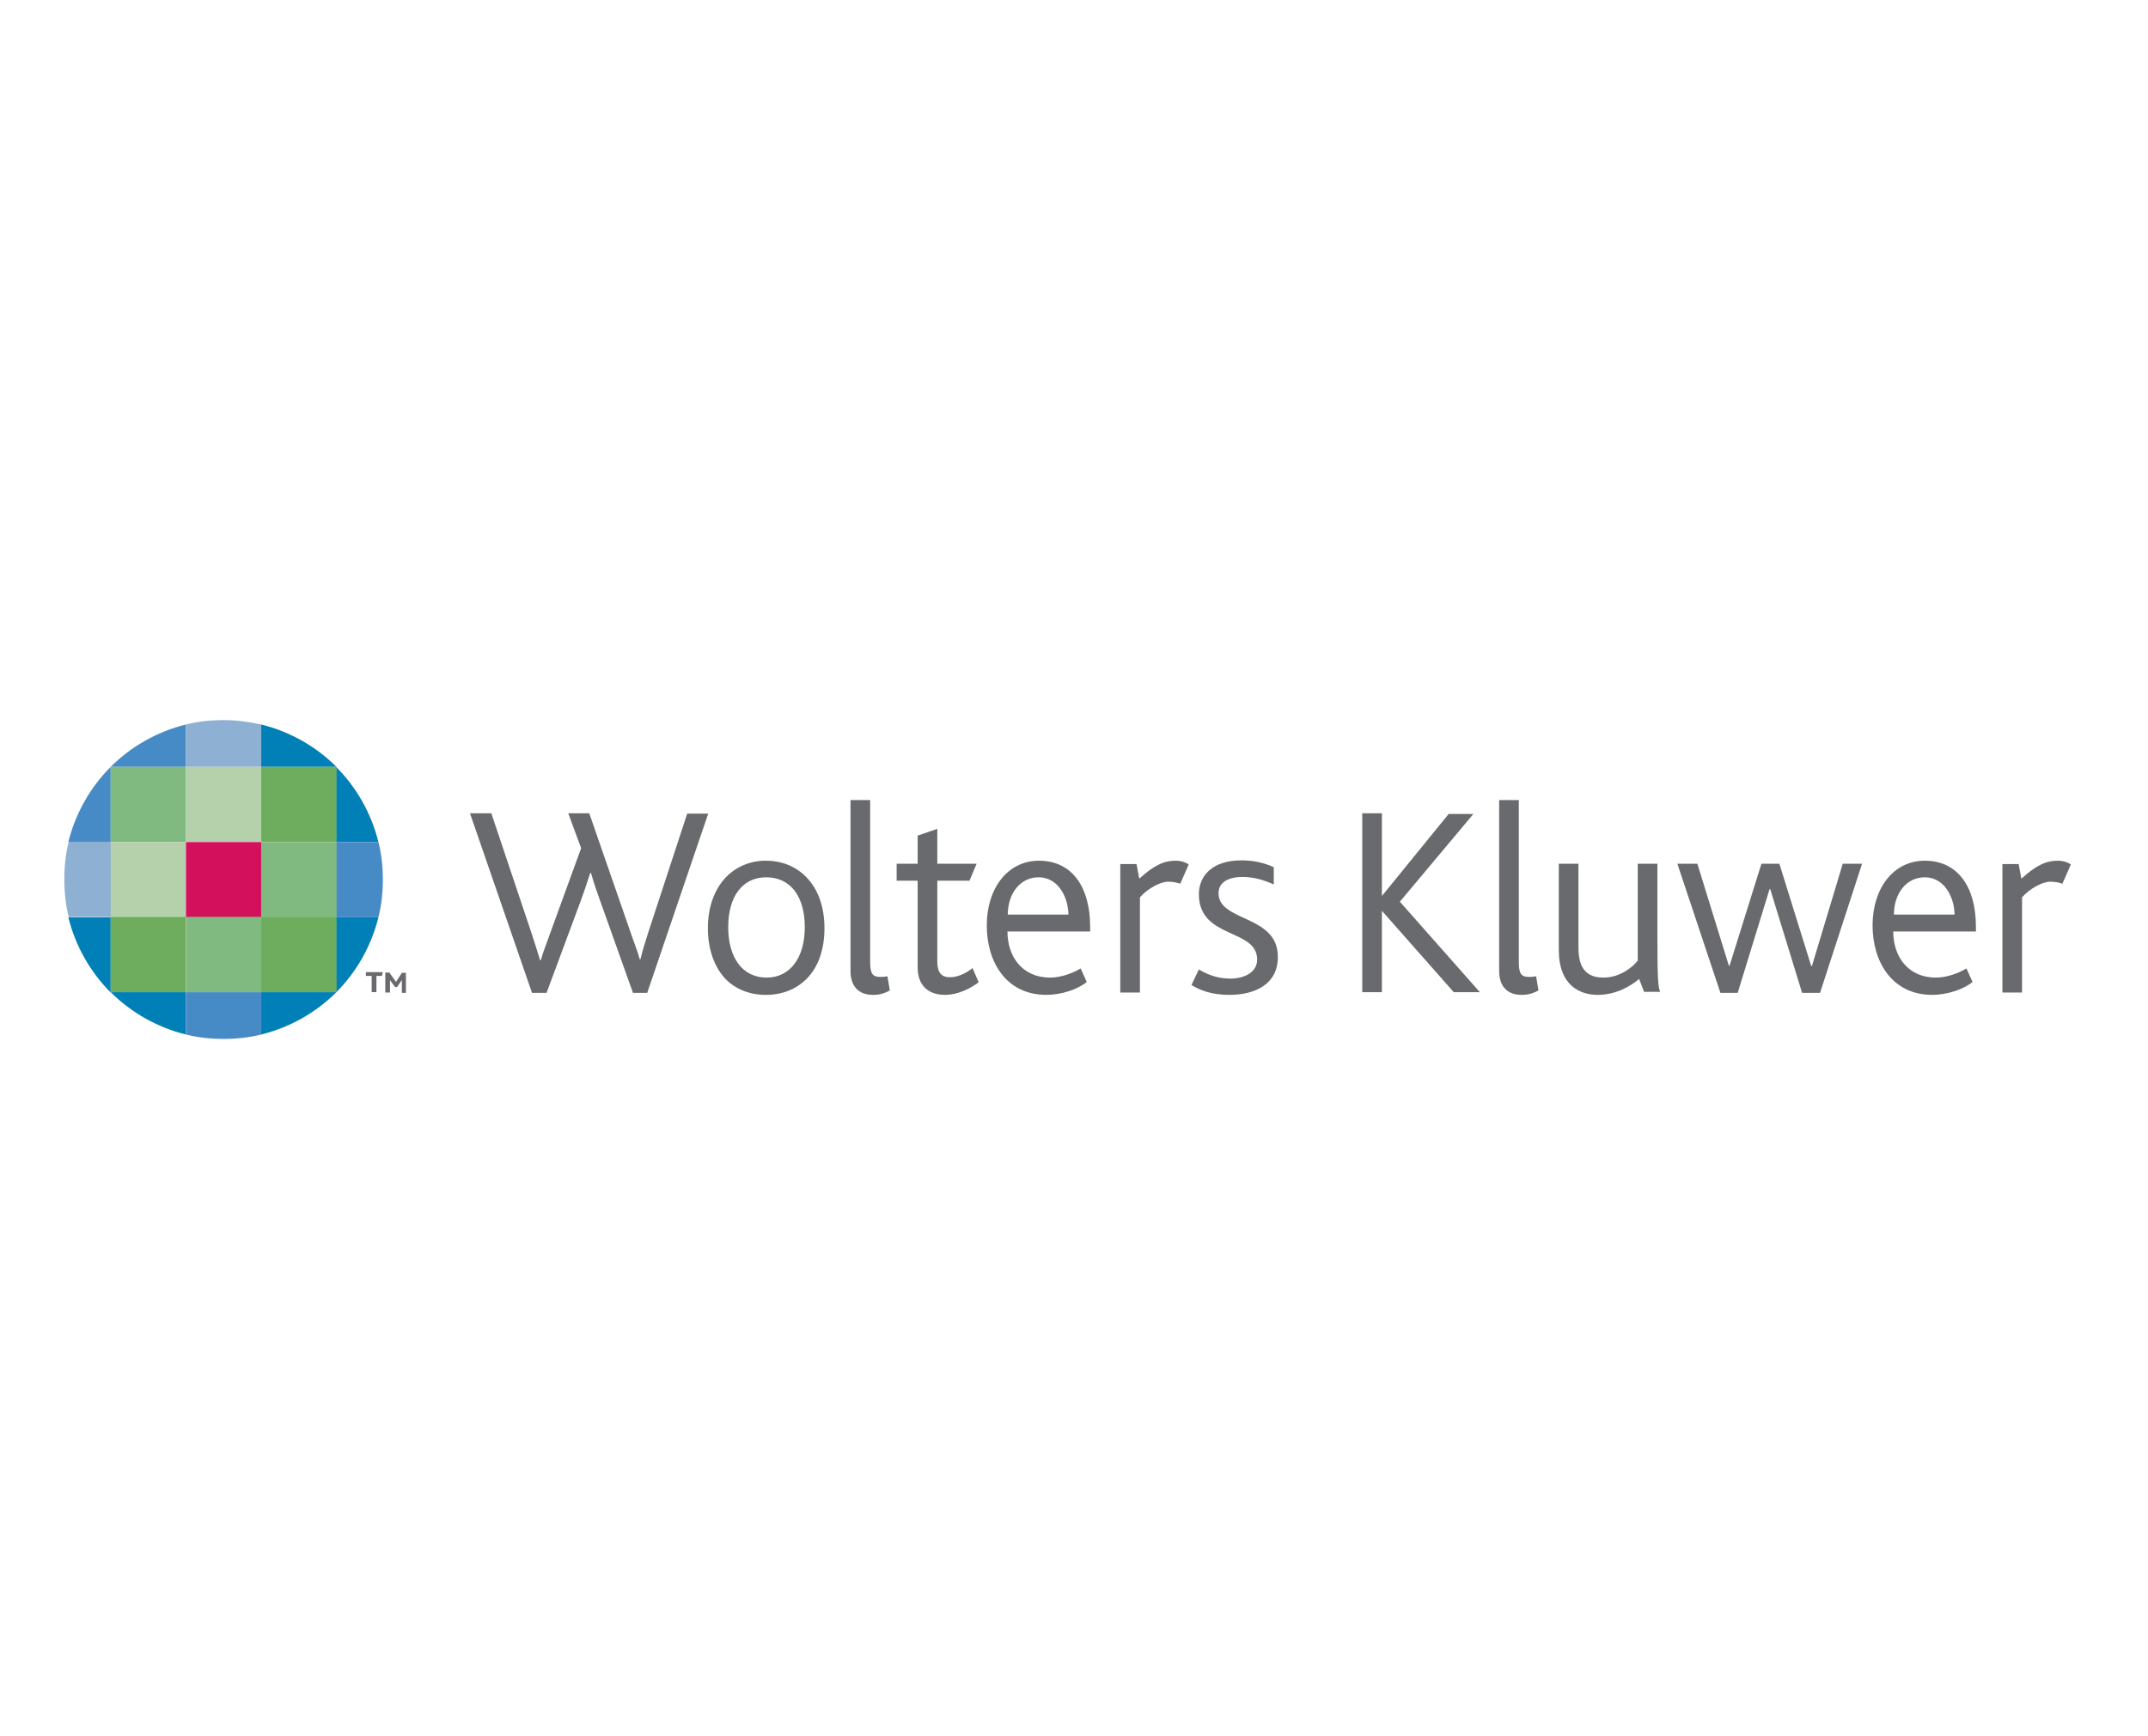 <svg fill="none" viewBox="0 0 167 135" height="135" width="167" xmlns="http://www.w3.org/2000/svg"><path fill="#468BC5" d="M14.454 59.636V56.342C12.215 56.896 10.186 58.055 8.605 59.636H14.454Z"></path><path fill="#0080B6" d="M20.309 59.635V56.342C22.548 56.895 24.577 58.054 26.158 59.635H20.309Z"></path><path fill="#8EB0D2" d="M17.382 56C16.38 56 15.379 56.105 14.457 56.343V59.636H20.306V56.343C19.358 56.132 18.383 56 17.382 56Z"></path><path fill="#0080B6" d="M20.309 77.157V80.451C22.548 79.897 24.577 78.738 26.158 77.157H20.309Z"></path><path fill="#0080B6" d="M14.454 77.157V80.451C12.215 79.897 10.186 78.738 8.605 77.157H14.454Z"></path><path fill="#468BC5" d="M17.382 80.793C18.383 80.793 19.384 80.688 20.306 80.451V77.157H14.457V80.451C15.405 80.688 16.354 80.793 17.382 80.793Z"></path><path fill="#0080B6" d="M26.129 65.485H29.422C28.869 63.245 27.71 61.217 26.129 59.636V65.485Z"></path><path fill="#0080B6" d="M26.129 71.334H29.422C28.869 73.573 27.71 75.602 26.129 77.183V71.334Z"></path><path fill="#468BC5" d="M29.765 68.41C29.765 67.409 29.659 66.407 29.422 65.485H26.129V71.334H29.422C29.659 70.386 29.765 69.411 29.765 68.41Z"></path><path fill="#0080B6" d="M8.606 71.334H5.312C5.866 73.573 7.025 75.602 8.606 77.183V71.334Z"></path><path fill="#468BC5" d="M8.606 65.485H5.312C5.866 63.245 7.025 61.217 8.606 59.636V65.485Z"></path><path fill="#8EB0D2" d="M5 68.383C5 69.385 5.105 70.386 5.342 71.308H8.636V65.459H5.342C5.105 66.407 5 67.382 5 68.383Z"></path><path fill="#81BA80" d="M8.605 65.485H14.454V59.636H8.605V65.485Z"></path><path fill="#B4D1AB" d="M8.605 71.334H14.454V65.485H8.605V71.334Z"></path><path fill="#6EAD5D" d="M8.605 77.157H14.454V71.308H8.605V77.157Z"></path><path fill="#B4D1AB" d="M14.457 65.485H20.306V59.636H14.457V65.485Z"></path><path fill="#D2105B" d="M14.457 71.334H20.306V65.485H14.457V71.334Z"></path><path fill="#81BA80" d="M14.457 77.157H20.306V71.308H14.457V77.157Z"></path><path fill="#6EAD5D" d="M20.309 65.485H26.158V59.636H20.309V65.485Z"></path><path fill="#81BA80" d="M20.309 71.334H26.158V65.485H20.309V71.334Z"></path><path fill="#6EAD5D" d="M20.309 77.157H26.158V71.308H20.309V77.157Z"></path><path fill="#696A6D" d="M50.319 77.21H49.212L46.656 70.043C46.446 69.463 46.182 68.726 45.945 67.883H45.892C45.629 68.7 45.392 69.411 45.155 70.043L42.493 77.21H41.361L36.539 63.246H38.199L41.308 72.52C41.571 73.31 41.782 73.995 41.993 74.68H42.046C42.23 73.995 42.52 73.31 42.783 72.546L45.181 65.959L44.18 63.246H45.813L49.001 72.441C49.265 73.231 49.554 73.916 49.739 74.601H49.792C49.95 73.916 50.16 73.284 50.398 72.52L53.428 63.272H55.061L50.319 77.21Z"></path><path fill="#696A6D" d="M59.567 68.225C57.696 68.225 56.616 69.753 56.616 72.098C56.616 74.469 57.723 76.024 59.593 76.024C61.438 76.024 62.57 74.469 62.57 72.098C62.57 69.753 61.49 68.225 59.567 68.225ZM62.702 76.129C61.912 76.92 60.831 77.368 59.541 77.368C58.302 77.368 57.222 76.946 56.432 76.156C55.536 75.233 55.035 73.811 55.035 72.177C55.035 70.544 55.536 69.174 56.432 68.225C57.222 67.408 58.302 66.934 59.541 66.934C60.831 66.934 61.912 67.408 62.702 68.225C63.598 69.147 64.099 70.517 64.099 72.177C64.099 73.837 63.624 75.207 62.702 76.129Z"></path><path fill="#696A6D" d="M67.864 77.368C66.652 77.368 66.125 76.578 66.125 75.524V62.218H67.653V74.838C67.653 75.787 67.89 75.972 68.47 75.972C68.575 75.972 68.733 75.972 68.997 75.919L69.181 77.025C68.733 77.263 68.391 77.368 67.864 77.368Z"></path><path fill="#696A6D" d="M73.479 77.367C72.056 77.367 71.344 76.524 71.344 75.233V68.488H69.711V67.171H71.344V64.984L72.873 64.457V67.171H75.929L75.376 68.488H72.873V74.785C72.873 75.628 73.189 75.997 73.847 75.997C74.559 75.997 75.218 75.602 75.613 75.286L76.087 76.392C75.376 76.919 74.427 77.367 73.479 77.367Z"></path><path fill="#696A6D" d="M80.75 68.225C79.274 68.225 78.352 69.542 78.352 71.123H83.068C83.042 69.726 82.252 68.225 80.75 68.225ZM78.326 72.44C78.326 74.337 79.433 76.023 81.646 76.023C82.489 76.023 83.411 75.681 84.017 75.312L84.491 76.366C83.78 76.945 82.515 77.367 81.356 77.367C78.221 77.367 76.719 74.811 76.719 71.966C76.719 69.068 78.352 66.934 80.776 66.934C83.358 66.934 84.755 68.989 84.755 72.071C84.755 72.177 84.755 72.308 84.755 72.44H78.326Z"></path><path fill="#696A6D" d="M91.761 68.725C91.55 68.646 91.234 68.567 90.813 68.567C90.233 68.567 89.258 69.068 88.626 69.779V77.183H87.098V67.197H88.362L88.573 68.33C89.943 67.092 90.707 66.934 91.419 66.934C91.867 66.934 92.235 67.092 92.42 67.223L91.761 68.725Z"></path><path fill="#696A6D" d="M95.58 77.367C94.157 77.367 93.288 76.998 92.629 76.603L93.209 75.391C93.683 75.681 94.526 76.102 95.632 76.102C96.844 76.102 97.74 75.549 97.74 74.627C97.74 72.177 93.209 73.046 93.209 69.542C93.209 68.119 94.236 66.907 96.528 66.907C97.582 66.907 98.373 67.144 99.031 67.434V68.778C98.346 68.488 97.609 68.198 96.581 68.198C95.58 68.198 94.737 68.567 94.737 69.463C94.737 71.702 99.347 71.123 99.347 74.39C99.374 76.498 97.635 77.367 95.58 77.367Z"></path><path fill="#696A6D" d="M113.024 77.157L107.465 70.86H107.438V77.157H105.91V63.246H107.438V69.648H107.465L112.629 63.298H114.552L108.835 70.122L115.053 77.157H113.024Z"></path><path fill="#696A6D" d="M118.294 77.368C117.082 77.368 116.555 76.578 116.555 75.524V62.218H118.083V74.838C118.083 75.787 118.32 75.972 118.9 75.972C119.005 75.972 119.163 75.972 119.427 75.919L119.611 77.025C119.163 77.263 118.794 77.368 118.294 77.368Z"></path><path fill="#696A6D" d="M127.831 77.157L127.436 76.129C126.698 76.762 125.539 77.368 124.221 77.368C122.878 77.368 121.191 76.683 121.191 73.864V67.171H122.72V73.706C122.72 75.365 123.405 76.024 124.669 76.024C125.934 76.024 126.909 75.234 127.33 74.707V67.171H128.858V72.968C128.858 76.103 128.911 76.709 129.069 77.131H127.831"></path><path fill="#696A6D" d="M141.502 77.21H140.106L137.629 69.147H137.577L135.1 77.21H133.756L130.41 67.171H131.965L134.415 75.102H134.468L136.944 67.171H138.341L140.817 75.128H140.87L143.268 67.171H144.769L141.502 77.21Z"></path><path fill="#696A6D" d="M149.643 68.225C148.168 68.225 147.246 69.542 147.246 71.123H151.962C151.936 69.726 151.145 68.225 149.643 68.225ZM147.193 72.44C147.193 74.337 148.3 76.023 150.513 76.023C151.356 76.023 152.278 75.681 152.884 75.312L153.358 76.366C152.647 76.945 151.382 77.367 150.223 77.367C147.114 77.367 145.586 74.811 145.586 71.966C145.586 69.068 147.219 66.934 149.643 66.934C152.225 66.934 153.622 68.989 153.622 72.071C153.622 72.177 153.622 72.308 153.622 72.44H147.193Z"></path><path fill="#696A6D" d="M160.343 68.726C160.132 68.647 159.816 68.568 159.395 68.568C158.815 68.568 157.84 69.068 157.208 69.78V77.183H155.68V67.198H156.944L157.155 68.331C158.525 67.092 159.289 66.934 160.001 66.934C160.449 66.934 160.817 67.092 161.002 67.224L160.343 68.726Z"></path><path fill="#696A6D" d="M29.688 75.892H29.266V77.156H28.897V75.892H28.449V75.602H29.767L29.688 75.892Z"></path><path fill="#696A6D" d="M31.244 77.157V76.367C31.244 76.314 31.244 76.235 31.244 76.209C31.218 76.235 31.165 76.34 31.139 76.367L30.875 76.762H30.717L30.427 76.367C30.401 76.314 30.348 76.288 30.322 76.209C30.322 76.261 30.322 76.314 30.322 76.367V77.183H29.953V75.629H30.269L30.665 76.182C30.717 76.261 30.744 76.314 30.796 76.367C30.823 76.314 30.849 76.235 30.902 76.182L31.244 75.655H31.56V77.21H31.244"></path></svg> 